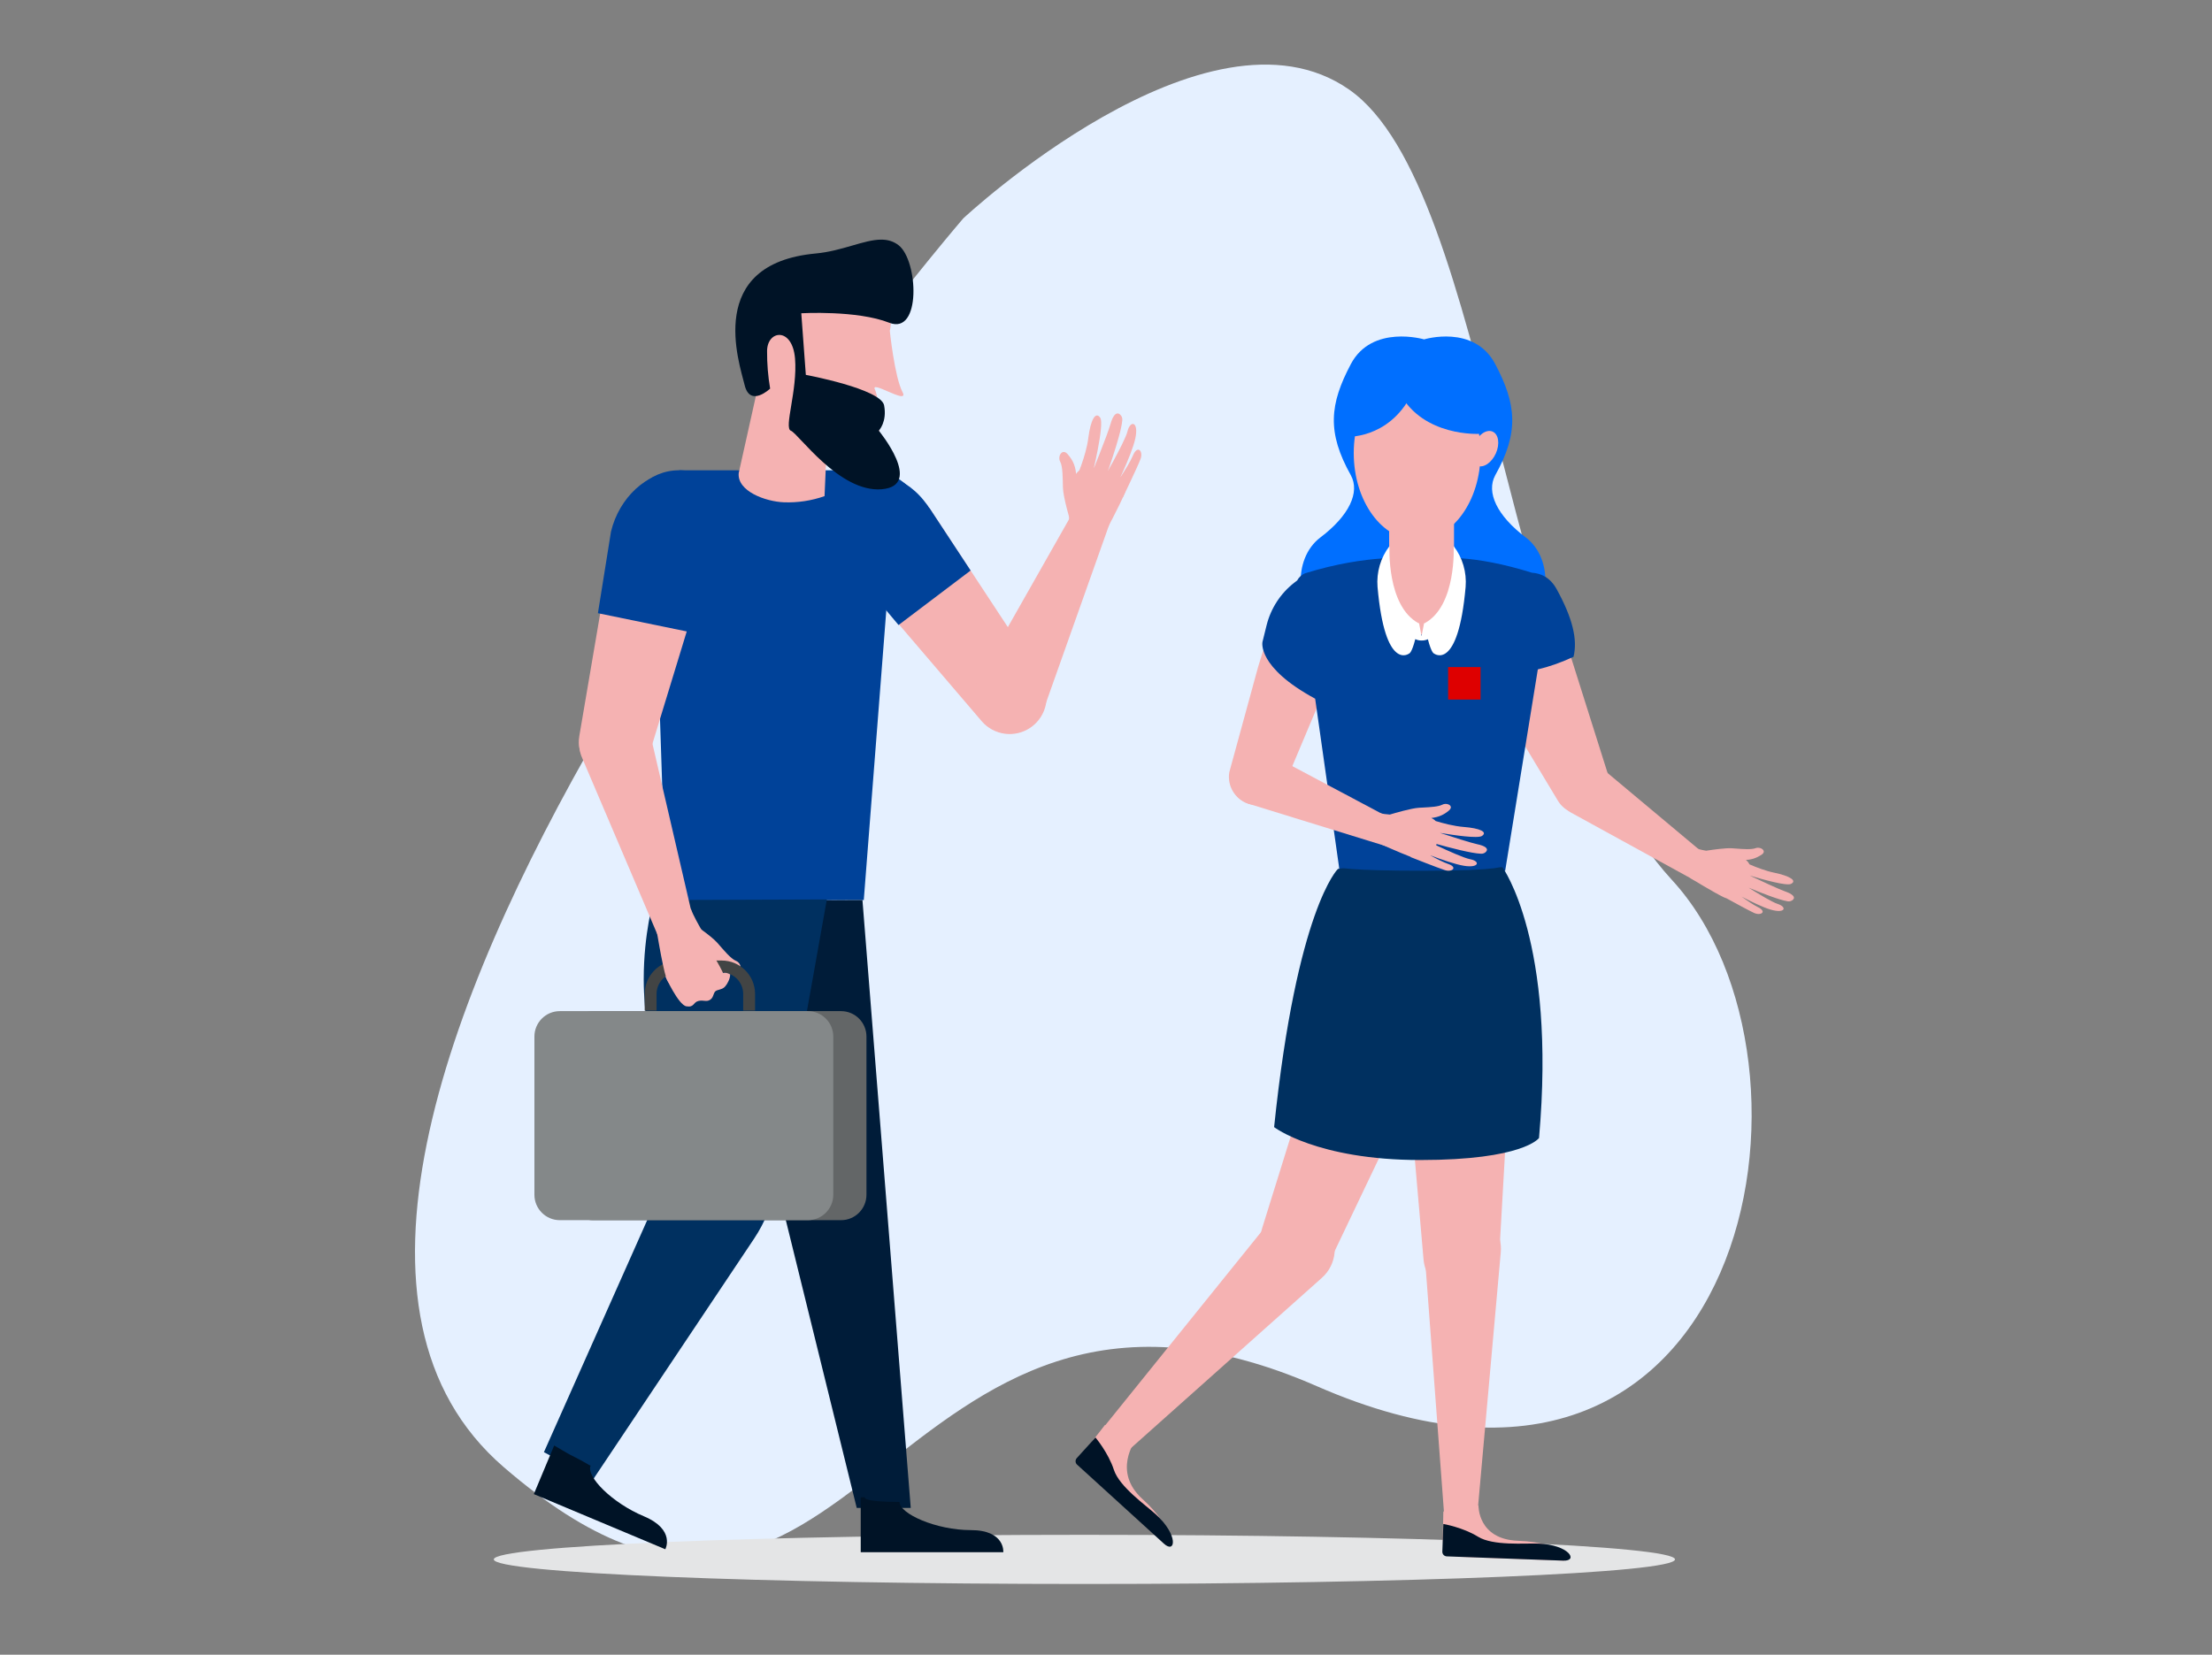 <?xml version="1.0" encoding="UTF-8"?>
<svg xmlns="http://www.w3.org/2000/svg" width="576" height="431" viewBox="0 0 576 431" fill="none">
  <rect x="0" y="0" width="576" height="431" fill="#808080" stroke="none"/>
  <path fill-rule="evenodd" clip-rule="evenodd" d="M250.817 56.899C250.817 56.899 314.304 -2.486 351.302 23.325C388.3 49.136 391.425 181.48 435.355 229.188C479.284 276.897 455.832 410.48 342.892 361.056C229.952 311.632 222.861 461.351 131.135 382.11C39.41 302.869 250.817 56.899 250.817 56.899Z" fill="#E5F0FF"></path>
  <path fill-rule="evenodd" clip-rule="evenodd" d="M436.165 406.176C436.165 409.71 367.31 412.576 282.373 412.576C197.436 412.576 128.581 409.71 128.581 406.176C128.581 402.641 197.436 399.775 282.373 399.775C367.31 399.775 436.165 402.641 436.165 406.176Z" fill="#E4E5E6"></path>
  <path fill-rule="evenodd" clip-rule="evenodd" d="M408.08 168.01L418.985 202.536C420.161 206.268 418.218 210.269 414.56 211.648C411.24 212.899 407.503 211.6 405.672 208.559L391.186 184.469L388.471 170.696L408.08 168.01Z" fill="#F5B2B2"></path>
  <path fill-rule="evenodd" clip-rule="evenodd" d="M417.041 200.032L444.304 222.849L441.352 229.373L409.098 211.666C405.769 209.647 404.707 205.309 406.724 201.977C407.158 201.259 407.717 200.625 408.374 200.104C410.906 198.095 414.477 198.065 417.041 200.032Z" fill="#F5B2B2"></path>
  <path fill-rule="evenodd" clip-rule="evenodd" d="M348.185 171.837L334.136 205.209C332.618 208.814 328.548 210.602 324.87 209.279C321.531 208.075 319.526 204.658 320.103 201.153L327.633 173.626L331.509 161.157L348.185 171.837Z" fill="#F5B2B2"></path>
  <path fill-rule="evenodd" clip-rule="evenodd" d="M222.049 148.555L255.614 187.829C258.817 191.575 264.329 192.291 268.382 189.489C272.684 186.517 273.823 180.648 270.945 176.279L242.863 133.582C239.271 127.443 231.388 125.38 225.255 128.976C225.194 129.011 225.134 129.047 225.074 129.084C218.999 132.778 217.066 140.702 220.756 146.783C221.136 147.409 221.568 148.002 222.049 148.555Z" fill="#F5B2B2"></path>
  <path fill-rule="evenodd" clip-rule="evenodd" d="M252.744 148.602L242.863 133.582C239.271 127.443 231.388 125.38 225.254 128.976C225.194 129.011 225.134 129.047 225.074 129.084C218.999 132.778 217.066 140.702 220.755 146.783C221.136 147.409 221.569 148.002 222.05 148.555L233.978 162.802L252.744 148.602Z" fill="#004299"></path>
  <path fill-rule="evenodd" clip-rule="evenodd" d="M271.772 184.769L289.411 135.05L279.574 133.139L254.871 176.697C252.154 181.137 253.548 186.941 257.983 189.66C258.35 189.884 258.731 190.084 259.125 190.256C263.891 192.342 269.443 190.164 271.525 185.393C271.615 185.188 271.697 184.98 271.772 184.769Z" fill="#F5B2B2"></path>
  <path fill-rule="evenodd" clip-rule="evenodd" d="M176.816 122.492C184.644 122.492 190.989 128.844 190.989 136.681C190.989 144.517 184.644 150.869 176.816 150.869C168.988 150.869 162.642 144.517 162.642 136.681C162.642 128.844 168.988 122.492 176.816 122.492Z" fill="#004299"></path>
  <path fill-rule="evenodd" clip-rule="evenodd" d="M226.365 122.492C234.193 122.492 240.539 128.844 240.539 136.681C240.539 144.517 234.193 150.869 226.365 150.869C218.537 150.869 212.191 144.517 212.191 136.681C212.191 128.844 218.537 122.492 226.365 122.492Z" fill="#004299"></path>
  <path fill-rule="evenodd" clip-rule="evenodd" d="M176.816 122.492H226.365V143.562H180.308L176.816 122.492Z" fill="#004299"></path>
  <path fill-rule="evenodd" clip-rule="evenodd" d="M170.187 136.604H232.529L224.926 234.441L173.432 234.669L170.187 136.604Z" fill="#004299"></path>
  <path fill-rule="evenodd" clip-rule="evenodd" d="M227.454 123.229C227.454 123.229 236.005 123.338 241.726 131.963C234.191 138.104 229.3 133.589 229.3 133.589L227.454 123.229Z" fill="#004299"></path>
  <path fill-rule="evenodd" clip-rule="evenodd" d="M224.581 234.441L237.156 392.768L223.089 392.772L184.145 234.669L224.581 234.441Z" fill="#001C39"></path>
  <path fill-rule="evenodd" clip-rule="evenodd" d="M170.187 234.441V234.441L215.31 234.279L202.106 308.338C201.191 313.472 199.223 318.359 196.326 322.693L154.568 385.164L141.637 378.248L170.723 312.89L170.673 305.512C170.668 305.516 170.664 305.521 170.66 305.525C170.66 287.218 169.522 276.92 168.639 268.931C168.079 263.869 167.622 259.733 167.622 255.075C167.622 243.065 170.187 234.441 170.187 234.441L170.187 234.441Z" fill="#003060"></path>
  <path fill-rule="evenodd" clip-rule="evenodd" d="M169.393 191.544L181.313 242.945L171.325 243.734L151.692 197.664C149.49 192.948 151.524 187.336 156.236 185.132C156.627 184.949 157.029 184.794 157.44 184.666C162.407 183.128 167.679 185.912 169.215 190.885C169.282 191.102 169.342 191.322 169.393 191.544Z" fill="#F5B2B2"></path>
  <path fill-rule="evenodd" clip-rule="evenodd" d="M159.201 142.717L150.853 191.714C150.073 196.415 153.082 200.911 157.722 201.976C162.704 203.204 167.872 200.328 169.349 195.498L183.767 148.289C186.144 141.75 182.578 134.701 175.847 132.627C168.374 130.329 160.431 135.144 159.201 142.717Z" fill="#F5B2B2"></path>
  <path fill-rule="evenodd" clip-rule="evenodd" d="M159.104 138.459L155.697 159.718L183.151 165.361L194.564 138.33C194.929 131.145 188.061 124.826 180.879 124.575L176.387 122.965C168.428 122.687 161.177 129.779 159.104 138.459Z" fill="#004299"></path>
  <path fill-rule="evenodd" clip-rule="evenodd" d="M287.698 138.838C287.698 138.838 291.555 131.714 292.839 128.52C294.121 125.326 291.038 123.087 288.833 122.598C286.628 122.109 281.37 120.194 279.7 124.355C278.031 128.516 279.064 135.204 277.72 138.944C281.689 142.43 287.698 138.838 287.698 138.838Z" fill="#F5B2B2"></path>
  <path fill-rule="evenodd" clip-rule="evenodd" d="M285.358 144.793L277.6 141.999L279.957 135.44C280.573 133.725 282.463 132.835 284.177 133.452L285.728 134.011C287.442 134.628 288.331 136.519 287.715 138.235L285.358 144.793Z" fill="#F5B2B2"></path>
  <path fill-rule="evenodd" clip-rule="evenodd" d="M278.79 136.045C278.79 136.045 276.858 129.646 276.787 127.043C276.716 124.441 276.771 121.541 276.052 120.204C275.334 118.868 276.592 116.658 278.032 118.318C279.472 119.978 280.203 121.6 280.28 124.478C280.311 125.58 284.76 125.666 285.479 126.943C285.723 127.402 285.866 127.909 285.897 128.428C286.155 131.547 284.015 136.284 280.884 136.352L278.79 136.045Z" fill="#F5B2B2"></path>
  <path fill-rule="evenodd" clip-rule="evenodd" d="M292.387 129.578C292.387 129.578 296.204 121.639 296.987 119.572C297.77 117.505 296.215 115.748 295.007 118.664C293.8 121.581 289.34 127.868 289.34 127.868L292.387 129.578Z" fill="#F5B2B2"></path>
  <path fill-rule="evenodd" clip-rule="evenodd" d="M289.896 128.179C289.896 128.179 294.673 118.683 295.635 114.192C296.597 109.701 294.308 109.417 293.606 112.324C292.905 115.229 286.426 126.274 286.426 126.274L289.896 128.179Z" fill="#F5B2B2"></path>
  <path fill-rule="evenodd" clip-rule="evenodd" d="M287.391 125.765C287.391 125.765 291.904 113.651 292.244 109.451C292.307 108.868 292.07 108.293 291.615 107.923C290.596 107.144 289.727 108.402 289.161 110.489C288.482 112.992 284.019 124.025 284.019 124.025L287.391 125.765Z" fill="#F5B2B2"></path>
  <path fill-rule="evenodd" clip-rule="evenodd" d="M284.303 124.164C284.303 124.164 287.696 110.53 286.491 108.798C285.286 107.065 283.984 109.345 283.392 114.089C282.8 118.833 280.262 124.473 280.262 124.473L284.303 124.164Z" fill="#F5B2B2"></path>
  <path fill-rule="evenodd" clip-rule="evenodd" d="M378.402 267.685C377.651 267.685 376.916 267.742 376.212 267.858C370.232 268.843 366.019 274.273 366.547 280.317L370.682 328.03C370.705 328.303 370.739 328.575 370.785 328.846C371.721 334.478 377.041 338.282 382.667 337.345L381.528 337.646H381.535C386.648 336.814 390.596 331.619 390.42 326.423L393.145 278.348C392.932 272.057 385.017 267.685 378.403 267.685C378.402 267.685 378.402 267.685 378.402 267.685Z" fill="#F5B2B2"></path>
  <path fill-rule="evenodd" clip-rule="evenodd" d="M342.892 274.195L328.66 319.919C328.578 320.179 328.508 320.443 328.447 320.709C327.18 326.276 330.661 331.816 336.221 333.084L335.053 332.931C340.099 334.102 345.723 330.793 347.524 325.917L368.254 282.461C370.686 275.888 363.381 267.895 356.558 266.33C355.687 266.13 354.817 266.035 353.958 266.035C348.986 266.035 344.429 269.255 342.892 274.195Z" fill="#F5B2B2"></path>
  <path fill-rule="evenodd" clip-rule="evenodd" d="M396.513 162.621C389.348 166.06 371.892 160.622 371.892 160.622V157.683L371.341 160.622C371.341 160.622 351.758 166.06 344.593 162.621C337.428 159.183 336.328 145.649 343.823 139.99C351.319 134.33 354.184 128.218 351.758 123.789C345.477 112.584 346.237 105.26 351.758 94.833C357.279 84.406 370.839 88.399 370.839 88.399C370.839 88.399 383.846 84.403 389.358 94.833C394.869 105.263 395.642 112.584 389.358 123.789C386.944 128.227 389.812 134.33 397.308 139.99C404.804 145.646 403.678 159.183 396.513 162.621Z" fill="#006FFF"></path>
  <path fill-rule="evenodd" clip-rule="evenodd" d="M398.898 149.172C383.469 144.356 374.728 145.162 371.557 145.775C367.45 145.175 356.079 144.303 339.825 149.327C338.87 149.749 338.208 150.382 337.781 151.196L337.105 151.716C333.485 154.498 330.911 158.445 329.808 162.906L328.745 167.207C328.745 167.207 327.242 173.758 342.466 181.991L348.767 226.426L391.944 226.805L400.445 174.356C403.211 173.705 406.309 172.664 409.737 171.083C410.858 166.623 409.486 160.958 405.338 153.441C403.633 150.352 401.188 149.318 398.898 149.172Z" fill="#004299"></path>
  <path fill-rule="evenodd" clip-rule="evenodd" d="M378.624 156.666V134.545H361.728V156.666C361.728 161.432 364.838 165.299 370.388 165.299C375.928 165.299 378.631 161.432 378.624 156.666Z" fill="#F5B2B2"></path>
  <path fill-rule="evenodd" clip-rule="evenodd" d="M385.536 118.015C385.536 130.542 378.143 140.696 369.024 140.696C359.905 140.696 352.512 130.542 352.512 118.015C352.512 105.49 359.905 95.335 369.024 95.335C378.143 95.335 385.536 105.49 385.536 118.015Z" fill="#F5B2B2"></path>
  <path fill-rule="evenodd" clip-rule="evenodd" d="M389.528 118.073C388.44 120.531 386.287 121.981 384.719 121.312C383.15 120.644 382.761 118.109 383.848 115.652C384.936 113.194 387.089 111.744 388.657 112.412C390.226 113.081 390.615 115.616 389.528 118.073Z" fill="#F5B2B2"></path>
  <path fill-rule="evenodd" clip-rule="evenodd" d="M358.708 152.885C360.667 175.088 366.922 170.23 366.922 170.23C366.922 170.23 367.581 170.23 368.539 166.472C369.052 166.718 369.611 166.843 370.179 166.835C370.745 166.848 371.304 166.734 371.821 166.503C372.775 170.23 373.43 170.23 373.43 170.23C373.43 170.23 379.685 175.088 381.644 152.885C381.957 149.062 380.845 145.258 378.529 142.234C378.529 142.234 379.344 157.847 370.944 162.343C370.955 162.405 370.966 162.466 370.977 162.527L370.85 162.223L370.173 165.684L369.495 162.223L369.381 162.491C369.39 162.442 369.399 162.393 369.408 162.343C361.004 157.847 361.823 142.234 361.823 142.234C359.507 145.258 358.395 149.062 358.708 152.885Z" fill="white"></path>
  <path fill-rule="evenodd" clip-rule="evenodd" d="M400.757 296.414C400.757 296.414 396.773 302.151 369.851 302.151C342.929 302.151 331.776 293.583 331.776 293.583C337.684 236.644 348.387 226.331 348.387 226.331L358.62 224.689C366.072 223.486 373.662 223.414 381.135 224.475L391.244 225.903C391.244 225.903 405.309 245.13 400.757 296.414Z" fill="#003060"></path>
  <path fill-rule="evenodd" clip-rule="evenodd" d="M370.348 214.504L391.68 225.474C391.68 225.474 391.68 226.805 370.995 226.805C350.311 226.805 348.672 225.905 348.672 225.905L370.348 214.504Z" fill="#004299"></path>
  <path fill-rule="evenodd" clip-rule="evenodd" d="M377.088 182.213H385.536V173.756H377.088V182.213Z" fill="#DE0000"></path>
  <path fill-rule="evenodd" clip-rule="evenodd" d="M202.023 79.837L192.361 123.215C191.906 127.95 199.361 130.646 204.111 130.832C207.713 130.969 211.308 130.424 214.709 129.228L215.319 115.375C215.319 115.375 224.689 119.861 227.778 117.076C229.799 115.234 229.036 103.996 227.825 101.435L227.81 101.434C227.235 100.217 229.253 101.116 231.331 102.014C233.627 103.007 235.996 104 235.019 102.138C232.937 98.171 231.702 86.168 231.702 86.168C231.702 86.168 234.648 75.707 221.382 72.453C219.622 72.022 217.989 71.835 216.48 71.835C206.608 71.835 202.023 79.837 202.023 79.837Z" fill="#F5B2B2"></path>
  <path fill-rule="evenodd" clip-rule="evenodd" d="M229.471 62.416C224.97 62.416 219.362 65.382 212.396 66.028C183.514 68.707 192.481 94.448 193.905 100.317C195.329 106.187 200.541 101.219 200.541 101.219C199.99 97.986 199.724 94.711 199.745 91.431C199.777 85.961 206.332 85.099 207.024 93.382C207.716 101.665 204.042 111.508 205.95 112.195C207.858 112.881 218.555 128.357 229.598 127.434C240.642 126.511 228.838 112.175 228.838 112.175C228.838 112.175 231.044 109.899 230.221 105.588C229.397 101.278 209.836 97.641 209.836 97.641L208.652 81.595C208.652 81.595 223.158 80.761 231.559 84.063C239.96 87.365 239.104 67.866 234.012 63.89C232.64 62.819 231.133 62.416 229.473 62.416C229.473 62.416 229.472 62.416 229.471 62.416Z" fill="#001326"></path>
  <path fill-rule="evenodd" clip-rule="evenodd" d="M219.009 317.818H154.414C150.761 317.818 147.8 314.853 147.8 311.196V269.992C147.8 266.335 150.761 263.37 154.414 263.37H219.009C222.662 263.37 225.624 266.335 225.624 269.992V311.196C225.624 314.853 222.662 317.818 219.009 317.818Z" fill="#636667"></path>
  <path fill-rule="evenodd" clip-rule="evenodd" d="M210.369 317.818H145.774C142.121 317.818 139.16 314.853 139.16 311.196V269.992C139.16 266.335 142.121 263.37 145.774 263.37H210.369C214.022 263.37 216.984 266.335 216.984 269.992V311.196C216.984 314.853 214.022 317.818 210.369 317.818Z" fill="#848889"></path>
  <path fill-rule="evenodd" clip-rule="evenodd" d="M179.44 239.903C179.44 239.903 185.023 243.571 186.745 245.522C188.468 247.473 190.284 249.732 191.692 250.296C193.1 250.86 193.551 253.363 191.383 253.014C189.214 252.666 187.614 251.891 185.71 249.732C184.98 248.908 181.512 251.7 180.143 251.182C179.661 250.986 179.227 250.689 178.87 250.311C176.673 248.084 175.279 243.076 177.637 241.014L179.44 239.903Z" fill="#F5B2B2"></path>
  <path fill-rule="evenodd" clip-rule="evenodd" d="M187.922 250.187C192.649 250.187 196.496 253.964 196.615 258.668L196.618 258.893V263.246H193.523V258.893C193.523 255.858 191.114 253.387 188.106 253.289L187.922 253.286H176.572C173.541 253.286 171.072 255.697 170.974 258.708L170.971 258.893V263.246H167.876V258.893C167.876 254.16 171.649 250.309 176.348 250.19L176.572 250.187H187.922Z" fill="#424444"></path>
  <path fill-rule="evenodd" clip-rule="evenodd" d="M170.8 241.266C170.8 241.266 172.424 251.424 173.487 254.699C174.549 257.973 178.349 257.709 180.354 256.669C182.359 255.628 187.62 253.719 186.233 249.455C184.847 245.191 181.277 240.474 179.91 236.741C174.632 236.616 170.8 241.266 170.8 241.266Z" fill="#F5B2B2"></path>
  <path fill-rule="evenodd" clip-rule="evenodd" d="M173.286 254.369C173.286 254.369 176.658 261.77 178.731 262.116C180.805 262.462 180.459 261.078 181.842 260.732C183.224 260.386 183.915 261.078 184.952 260.386C185.989 259.694 185.643 258.31 186.68 257.964C187.717 257.618 188.408 257.618 189.099 256.581C189.79 255.543 186.402 249.927 186.402 249.927C186.402 249.927 185.298 248.969 184.952 248.969C184.606 248.969 173.286 254.369 173.286 254.369Z" fill="#F5B2B2"></path>
  <path fill-rule="evenodd" clip-rule="evenodd" d="M189.099 256.58C189.099 256.58 190.136 255.196 190.136 253.813C189.099 253.121 188.062 253.467 188.062 253.467L189.099 256.58Z" fill="#F5B2B2"></path>
  <path fill-rule="evenodd" clip-rule="evenodd" d="M361.728 212.966V220.655L324.964 209.303C321.304 207.978 319.411 203.933 320.734 200.269C321.02 199.479 321.444 198.746 321.987 198.105C324.076 195.639 327.572 194.911 330.471 196.337L361.728 212.966Z" fill="#F5B2B2"></path>
  <path fill-rule="evenodd" clip-rule="evenodd" d="M370.486 210.344C372.517 210.236 374.554 210.129 375.582 209.588C375.844 209.45 376.143 209.388 376.435 209.388C377.477 209.388 378.427 210.177 377.286 211.13C376.004 212.204 374.724 212.826 372.7 213.068C373.177 213.275 373.549 213.542 373.836 213.851C375.698 214.424 378.573 215.192 381.147 215.395C385.387 215.729 387.435 216.706 385.903 217.739C384.841 218.456 378.648 217.558 374.952 216.941C378.023 217.94 383.154 219.58 384.689 219.9C386.558 220.293 387.69 220.953 387.004 221.808C386.684 222.192 386.173 222.404 385.651 222.37C383.169 222.283 377.572 220.817 374.073 219.837C374.041 219.958 374.012 220.072 373.986 220.179C377.095 221.638 381.302 223.524 382.865 223.812C385.463 224.292 385.224 226.15 381.223 225.513C378.969 225.154 375.279 223.862 372.484 222.801L372.47 222.815C374.09 223.702 375.893 224.621 377.077 225.023C379.697 225.912 378.122 227.23 376.288 226.656C374.455 226.083 367.318 223.245 367.318 223.245L367.351 223.189C364.208 221.989 359.465 219.839 359.465 219.839C359.465 219.839 356.194 215.085 359.269 211.768C360.033 211.99 360.932 212.107 361.909 212.17C363.277 211.758 367.548 210.513 369.491 210.398C369.82 210.379 370.153 210.361 370.486 210.344Z" fill="#F5B2B2"></path>
  <path fill-rule="evenodd" clip-rule="evenodd" d="M144.307 376.513L139.008 389.169L173.248 403.537C173.248 403.537 175.977 398.433 167.667 394.946C159.357 391.459 152.593 384.603 153.785 381.754L153.38 381.572C151.22 380.29 149.856 379.629 149.856 379.629L148.188 378.781L144.307 376.513Z" fill="#001326"></path>
  <path fill-rule="evenodd" clip-rule="evenodd" d="M224.131 390.005V404.311H261.258C261.258 404.311 261.804 398.548 252.797 398.548C243.79 398.548 234.234 394.3 234.234 391.211C224.131 391.211 225.234 389.986 225.234 389.986L224.131 390.005Z" fill="#001326"></path>
  <path fill-rule="evenodd" clip-rule="evenodd" d="M370.964 324.17C370.903 324.713 370.888 325.26 370.918 325.805L370.918 325.819L376.018 394.021L384.796 393.334L390.782 326.366C391.388 320.887 387.443 315.954 381.97 315.348C381.597 315.306 381.227 315.286 380.861 315.286C375.846 315.285 371.528 319.064 370.964 324.17Z" fill="#F5B2B2"></path>
  <path fill-rule="evenodd" clip-rule="evenodd" d="M375.843 393.711L375.698 400.969C375.609 403.386 377.495 405.418 379.91 405.506L407.345 406.512C407.345 406.512 407.673 401.785 395.317 401.332C384.721 400.943 384.992 392.104 384.992 392.104L375.843 393.711Z" fill="#F5B2B2"></path>
  <path fill-rule="evenodd" clip-rule="evenodd" d="M375.843 396.948C375.843 396.948 380.939 397.825 384.859 400.259C388.78 402.694 397.051 401.931 400.559 402.059C408.606 402.352 411.109 406.647 407.078 406.501L376.734 405.389C376.073 405.365 375.557 404.811 375.58 404.15C375.58 404.149 375.58 404.149 375.58 404.148L375.843 396.948Z" fill="#001326"></path>
  <path fill-rule="evenodd" clip-rule="evenodd" d="M331.12 317.785C330.705 318.14 330.32 318.529 329.969 318.946L329.96 318.957L287.051 372.177L293.92 377.69L344.069 332.966C348.256 329.386 348.752 323.086 345.176 318.894C343.204 316.583 340.405 315.395 337.59 315.395C335.299 315.394 332.998 316.18 331.12 317.785Z" fill="#F5B2B2"></path>
  <path fill-rule="evenodd" clip-rule="evenodd" d="M287.756 371.135L282.746 377.539C281.126 379.321 281.257 382.076 283.039 383.697L303.308 402.099C303.308 402.099 306.594 398.713 297.47 390.429C289.64 383.32 295.616 375.28 295.616 375.28L287.756 371.135Z" fill="#F5B2B2"></path>
  <path fill-rule="evenodd" clip-rule="evenodd" d="M285.26 374.421C285.26 374.421 288.616 378.414 290.049 382.835C291.482 387.255 298.345 392.053 300.96 394.433C306.961 399.892 306.096 404.822 303.093 402.091L280.47 381.496C279.979 381.05 279.942 380.29 280.387 379.798L280.391 379.794L285.26 374.421Z" fill="#001326"></path>
  <path fill-rule="evenodd" clip-rule="evenodd" d="M349.964 103.946C349.964 103.946 353.395 94.288 356.735 91.849C360.073 89.41 369.932 90.021 369.932 90.021C369.932 90.021 367.496 94.11 367.496 102.903C361.409 114.567 350.393 113.776 350.393 113.776L349.964 103.946Z" fill="#006FFF"></path>
  <path fill-rule="evenodd" clip-rule="evenodd" d="M390.668 103.532C390.668 103.532 387.197 94.16 383.816 91.793C380.436 89.426 370.455 90.019 370.455 90.019C370.455 90.019 364.556 93.987 364.556 102.519C370.706 113.838 385.162 113.004 385.162 113.004L390.668 103.532Z" fill="#006FFF"></path>
  <path fill-rule="evenodd" clip-rule="evenodd" d="M448.954 233.753C446.237 232.457 440.257 228.771 440.257 228.771C440.257 228.771 437.612 223.641 441.081 220.74C441.968 221.125 443.073 221.381 444.283 221.587C446.174 221.292 449.421 220.843 451.016 220.951C451.342 220.973 451.673 220.998 452.004 221.022L452.004 221.022C454.034 221.173 456.071 221.324 457.16 220.917C457.357 220.844 457.567 220.811 457.776 220.811C458.913 220.811 460.011 221.795 458.657 222.663C457.432 223.448 456.252 223.895 454.624 223.987C455.059 224.322 455.356 224.712 455.548 225.134C457.304 225.899 459.717 226.834 461.954 227.3C466.118 228.168 468.026 229.396 466.376 230.227C465.235 230.801 459.237 229.14 455.645 228.06C455.644 228.063 455.644 228.065 455.643 228.068C458.574 229.451 463.355 231.677 464.819 232.182C466.624 232.809 467.663 233.606 466.875 234.368C466.509 234.708 465.974 234.854 465.462 234.755C463.248 234.393 458.655 232.594 455.32 231.207C458.108 232.959 461.507 234.999 462.889 235.441C465.406 236.245 464.934 238.058 461.045 236.92C459.07 236.342 456.031 234.863 453.518 233.547C454.997 234.618 456.639 235.734 457.747 236.275C460.233 237.488 458.505 238.596 456.758 237.795C455.499 237.217 451.651 235.123 449.604 234C449.391 233.94 449.174 233.858 448.954 233.753Z" fill="#F5B2B2"></path>
  <mask id="mask0_961_8234" style="mask-type:alpha" maskUnits="userSpaceOnUse" x="439" y="220" width="29" height="19">
    <path fill-rule="evenodd" clip-rule="evenodd" d="M448.954 233.753C446.237 232.457 440.257 228.771 440.257 228.771C440.257 228.771 437.612 223.641 441.081 220.74C441.968 221.125 443.073 221.381 444.283 221.587C446.174 221.292 449.421 220.843 451.016 220.951C451.342 220.973 451.673 220.998 452.004 221.022L452.004 221.022C454.034 221.173 456.071 221.324 457.16 220.917C457.357 220.844 457.567 220.811 457.776 220.811C458.913 220.811 460.011 221.795 458.657 222.663C457.432 223.448 456.252 223.895 454.624 223.987C455.059 224.322 455.356 224.712 455.548 225.134C457.304 225.899 459.717 226.834 461.954 227.3C466.118 228.168 468.026 229.396 466.376 230.227C465.235 230.801 459.237 229.14 455.645 228.06C455.644 228.063 455.644 228.065 455.643 228.068C458.574 229.451 463.355 231.677 464.819 232.182C466.624 232.809 467.663 233.606 466.875 234.368C466.509 234.708 465.974 234.854 465.462 234.755C463.248 234.393 458.655 232.594 455.32 231.207C458.108 232.959 461.507 234.999 462.889 235.441C465.406 236.245 464.934 238.058 461.045 236.92C459.07 236.342 456.031 234.863 453.518 233.547C454.997 234.618 456.639 235.734 457.747 236.275C460.233 237.488 458.505 238.596 456.758 237.795C455.499 237.217 451.651 235.123 449.604 234C449.391 233.94 449.174 233.858 448.954 233.753Z" fill="white"></path>
  </mask>
  <g mask="url(#mask0_961_8234)">
</g>
</svg>
